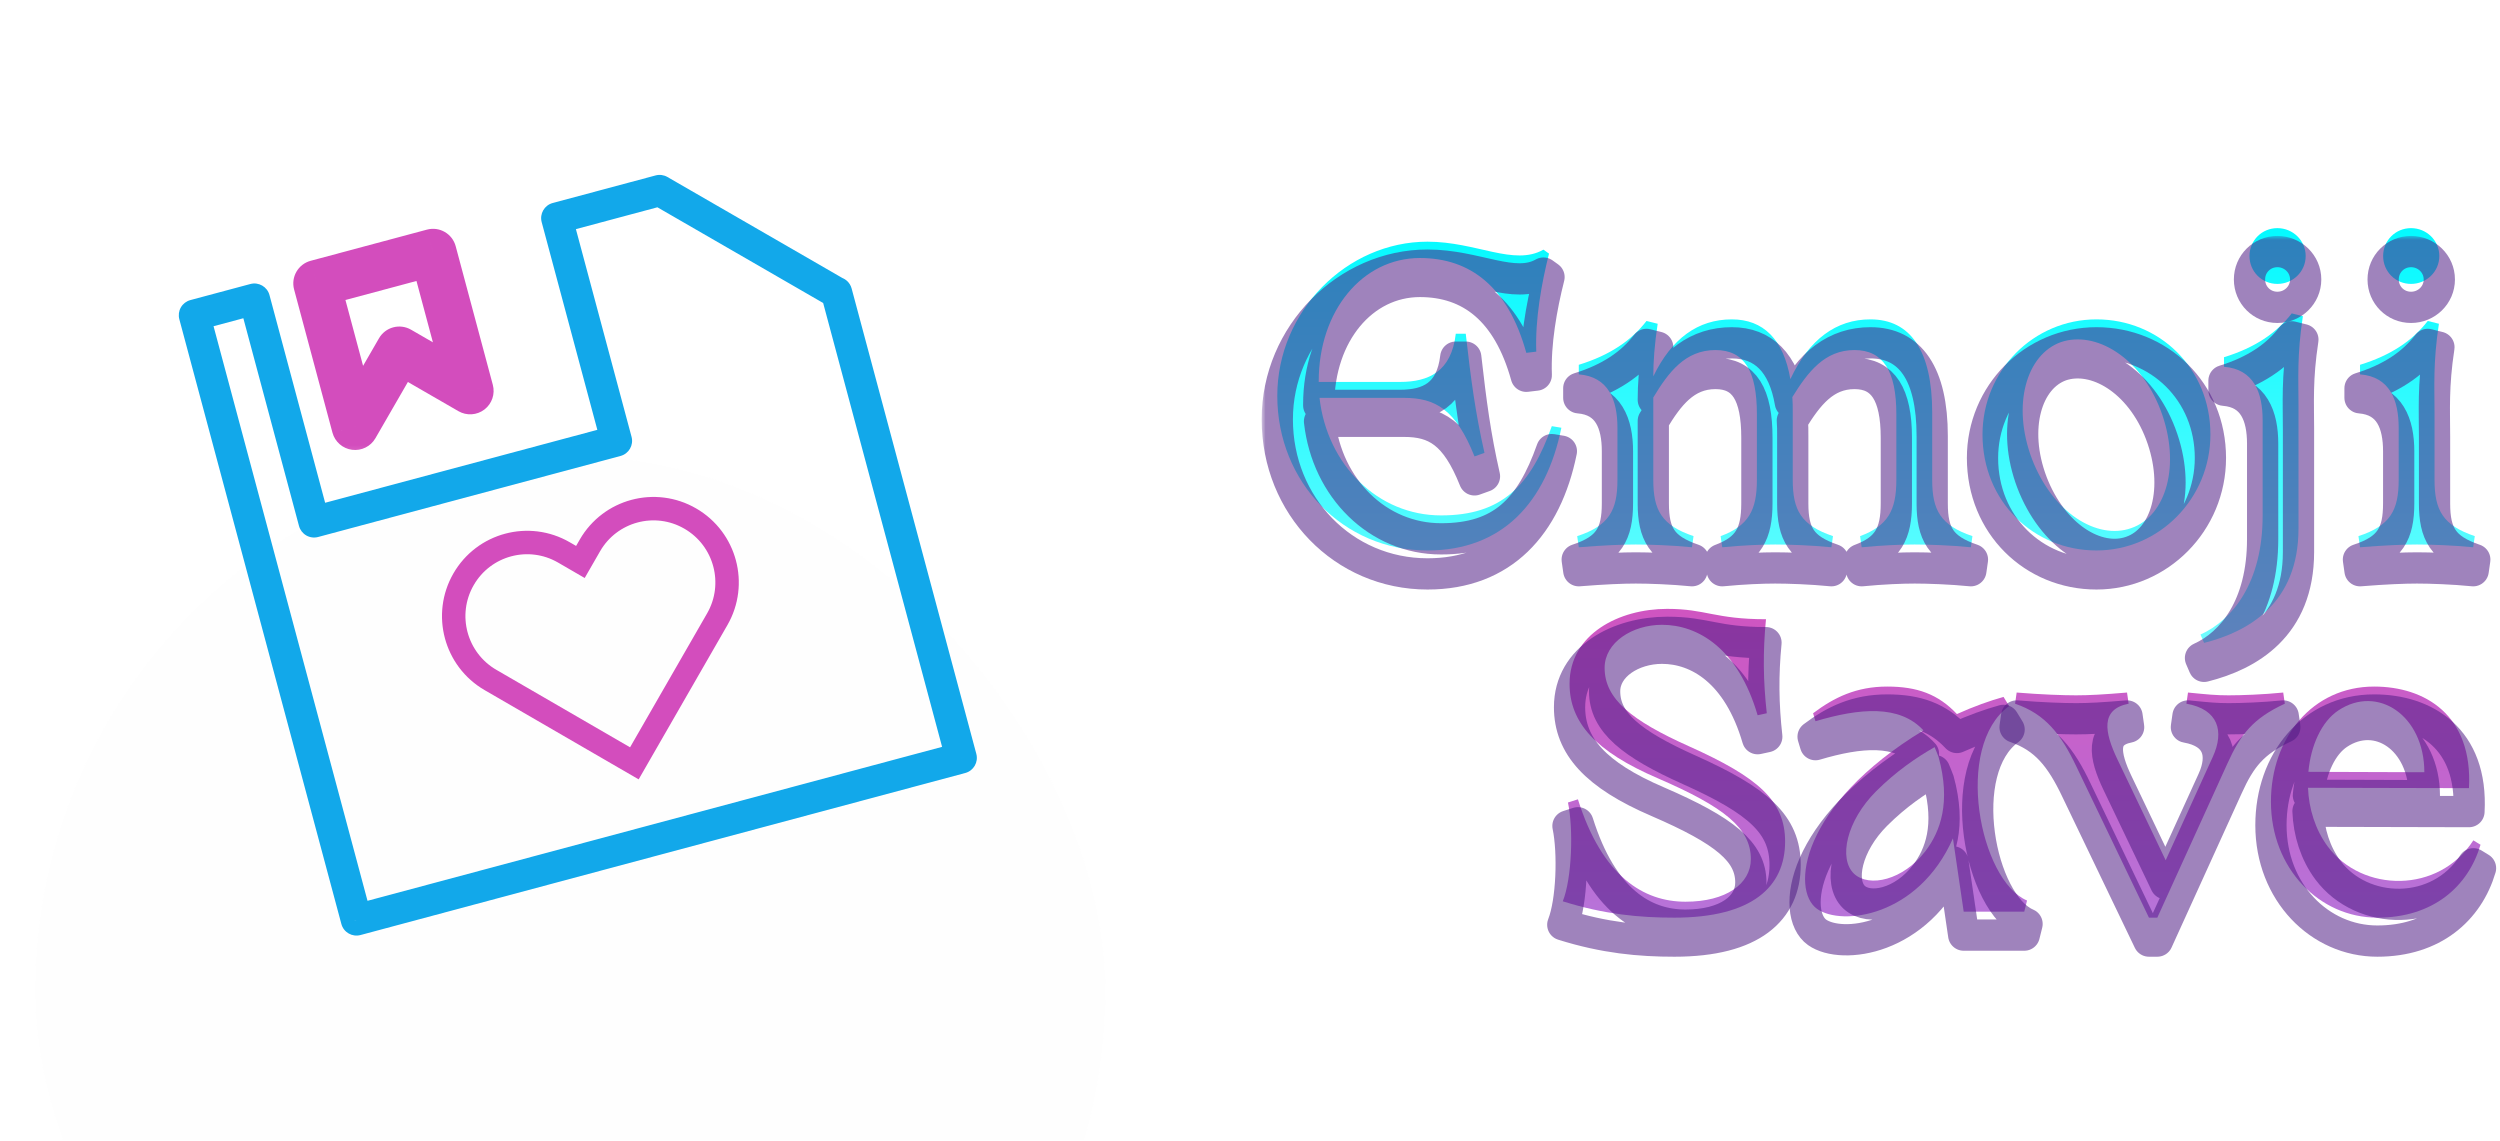 <svg width="320" height="146" viewBox="0 0 320 146" fill="none" xmlns="http://www.w3.org/2000/svg">
<g filter="url(#filter0_d_490_2281)">
<g opacity="0.3" filter="url(#filter1_biiiiii_490_2281)">
<rect x="4.493" y="7.831" width="137" height="137" rx="68.5" fill="#C4C4C4" fill-opacity="0.03"/>
</g>
<g filter="url(#filter2_d_490_2281)">
<mask id="path-2-outside-1_490_2281" maskUnits="userSpaceOnUse" x="22.392" y="19.904" width="104.103" height="104.103" fill="black">
<rect fill="white" x="22.392" y="19.904" width="104.103" height="104.103"/>
<path fill-rule="evenodd" clip-rule="evenodd" d="M32.561 41.286L24.885 43.343L45.627 120.753L123.037 100.011L107.074 40.437L107.064 40.455L84.431 27.387L71.266 30.915L78.908 59.433L40.203 69.803L32.561 41.286Z"/>
</mask>
<path d="M32.561 41.286L34.493 40.768C34.207 39.701 33.111 39.068 32.044 39.354L32.561 41.286ZM24.885 43.343L24.367 41.411C23.855 41.548 23.418 41.883 23.153 42.343C22.888 42.802 22.816 43.348 22.953 43.86L24.885 43.343ZM45.627 120.753L43.695 121.27C43.981 122.337 45.078 122.97 46.145 122.685L45.627 120.753ZM123.037 100.011L123.554 101.943C124.621 101.657 125.254 100.56 124.969 99.493L123.037 100.011ZM107.074 40.437L109.006 39.919C108.796 39.138 108.137 38.56 107.335 38.454C106.533 38.348 105.746 38.736 105.342 39.437L107.074 40.437ZM107.064 40.455L106.064 42.187C107.02 42.739 108.244 42.411 108.796 41.455L107.064 40.455ZM84.431 27.387L85.431 25.655C84.972 25.39 84.426 25.318 83.913 25.456L84.431 27.387ZM71.266 30.915L70.749 28.983C69.682 29.269 69.049 30.366 69.335 31.433L71.266 30.915ZM78.908 59.433L79.425 61.364C80.492 61.078 81.125 59.982 80.839 58.915L78.908 59.433ZM40.203 69.803L38.271 70.321C38.408 70.834 38.743 71.27 39.203 71.536C39.662 71.801 40.208 71.873 40.72 71.735L40.203 69.803ZM32.044 39.354L24.367 41.411L25.402 45.275L33.079 43.218L32.044 39.354ZM22.953 43.86L43.695 121.27L47.559 120.235L26.817 42.825L22.953 43.86ZM46.145 122.685L123.554 101.943L122.519 98.079L45.109 118.821L46.145 122.685ZM124.969 99.493L109.006 39.919L105.142 40.955L121.105 100.528L124.969 99.493ZM105.342 39.437L105.332 39.455L108.796 41.455L108.806 41.437L105.342 39.437ZM108.064 38.722L85.431 25.655L83.431 29.119L106.064 42.187L108.064 38.722ZM83.913 25.456L70.749 28.983L71.784 32.847L84.949 29.319L83.913 25.456ZM69.335 31.433L76.976 59.95L80.839 58.915L73.198 30.397L69.335 31.433ZM78.39 57.501L39.685 67.872L40.72 71.735L79.425 61.364L78.39 57.501ZM42.135 69.286L34.493 40.768L30.63 41.803L38.271 70.321L42.135 69.286Z" fill="#12A8EA" mask="url(#path-2-outside-1_490_2281)"/>
</g>
<g filter="url(#filter3_d_490_2281)">
<path d="M74.291 74.932L72.185 73.711C67.682 71.102 61.927 72.644 59.332 77.155C56.739 81.663 58.284 87.429 62.783 90.037L79.896 99.953L81.198 100.707L81.948 99.403L91.81 82.259C94.403 77.751 92.858 71.985 88.358 69.378C83.856 66.769 78.1 68.311 75.505 72.822L74.291 74.932Z" stroke="#D34DBD" stroke-width="3" stroke-linecap="round"/>
<mask id="path-5-outside-2_490_2281" maskUnits="userSpaceOnUse" x="36.868" y="31.463" width="27.721" height="29.842" fill="black">
<rect fill="white" x="36.868" y="31.463" width="27.721" height="29.842"/>
<path fill-rule="evenodd" clip-rule="evenodd" d="M55.429 35.29L40.542 39.279L45.451 57.6L51.111 47.797L60.184 53.035L55.429 35.29Z"/>
</mask>
<path d="M40.542 39.279L39.766 36.381C38.166 36.81 37.216 38.455 37.645 40.055L40.542 39.279ZM55.429 35.29L58.327 34.514C57.898 32.913 56.253 31.963 54.652 32.392L55.429 35.29ZM45.451 57.6L42.554 58.376C42.868 59.548 43.857 60.416 45.06 60.574C46.263 60.732 47.443 60.15 48.05 59.1L45.451 57.6ZM51.111 47.797L52.611 45.199C51.922 44.801 51.103 44.693 50.335 44.899C49.566 45.105 48.911 45.608 48.513 46.297L51.111 47.797ZM60.184 53.035L58.684 55.633C59.734 56.239 61.047 56.153 62.01 55.415C62.972 54.676 63.395 53.43 63.081 52.258L60.184 53.035ZM41.319 42.177L56.205 38.188L54.652 32.392L39.766 36.381L41.319 42.177ZM48.349 56.823L43.44 38.502L37.645 40.055L42.554 58.376L48.349 56.823ZM48.05 59.1L53.709 49.297L48.513 46.297L42.853 56.1L48.05 59.1ZM49.611 50.395L58.684 55.633L61.684 50.437L52.611 45.199L49.611 50.395ZM52.531 36.066L57.286 53.811L63.081 52.258L58.327 34.514L52.531 36.066Z" fill="#D34DBD" mask="url(#path-5-outside-2_490_2281)"/>
</g>
</g>
<mask id="path-7-outside-3_490_2281" maskUnits="userSpaceOnUse" x="161.493" y="30.201" width="159" height="93" fill="black">
<rect fill="white" x="161.493" y="30.201" width="159" height="93"/>
<path d="M201.974 105.313C205.085 115.207 210.389 118.42 215.744 118.42C220.946 118.42 224.108 116.125 224.108 112.963C224.108 109.036 220.793 106.333 212.174 102.61C204.218 99.193 200.903 95.47 200.903 90.523C200.903 84.148 207.278 80.935 213.398 80.935C218.345 80.935 219.518 82.261 226.046 82.261C225.638 86.443 225.689 90.166 226.148 94.297L224.975 94.552C222.476 85.984 217.325 82.975 212.735 82.975C208.961 82.975 205.391 85.219 205.391 88.483C205.391 92.461 208.808 95.215 216.203 98.53C225.077 102.508 228.494 105.517 228.494 110.719C228.494 116.482 224.312 120.46 214.316 120.46C209.879 120.46 205.391 120.052 200.036 118.369C201.209 115.411 201.413 109.138 200.699 105.721L201.974 105.313Z"/>
<path d="M232.075 94.297C234.778 92.257 237.634 90.88 241.561 90.88C245.386 90.88 248.089 91.849 250.486 94.399C252.628 93.43 254.77 92.665 256.453 92.206L257.167 93.379C250.027 98.53 253.393 115.717 259.462 118.267L259.105 119.695H251.353L249.976 110.311C245.539 120.358 235.747 121.582 232.585 119.338C229.219 116.941 230.392 106.078 246.202 96.49C243.142 93.175 238.042 93.634 232.381 95.317L232.075 94.297ZM237.328 114.85C239.266 116.635 243.601 115.666 246.457 111.943C248.395 109.393 249.721 105.67 248.14 99.907C247.987 99.448 247.783 99.04 247.63 98.632C245.386 99.907 242.734 101.692 240.133 104.293C236.359 108.067 235.288 112.912 237.328 114.85Z"/>
<path d="M258.133 91.645C261.244 91.9 264.1 92.002 265.732 92.002C267.364 92.002 269.251 91.9 272.26 91.645L272.464 93.073C268.843 93.787 269.353 96.694 271.036 100.213L277.207 113.116L283.225 99.907C284.755 96.592 283.939 93.787 279.859 93.073L280.063 91.645C282.664 91.9 283.633 92.002 285.265 92.002C286.897 92.002 289.753 91.9 292.252 91.645L292.456 93.073C288.376 94.96 286.795 97 285.112 100.723L276.136 120.46H275.065L265.783 101.131C263.794 96.949 261.805 94.399 257.929 93.073L258.133 91.645Z"/>
<path d="M317.507 111.127C315.926 116.482 311.438 120.46 304.298 120.46C296.903 120.46 290.681 114.187 290.681 105.619C290.681 97.459 295.985 90.88 303.89 90.88C310.367 90.88 316.538 94.501 316.028 103.885L295.424 103.834C295.526 106.486 296.342 109.189 297.974 111.382C302.36 117.247 312.152 117.451 316.589 110.566L317.507 111.127ZM295.475 101.794L310.316 101.845C310.316 94.603 304.349 90.574 299.3 93.94C297.158 95.368 295.781 98.428 295.475 101.794Z"/>
<path d="M182.72 73.46C171.959 73.46 163.493 64.739 163.493 53.672C163.493 42.809 172.418 33.935 182.72 33.935C188.993 33.935 193.787 37.097 197.561 34.955L198.275 35.465C197.306 39.29 196.49 43.88 196.643 48.011L195.368 48.164C193.022 39.698 188.177 36.026 181.751 36.026C174.407 36.026 168.797 42.758 168.797 51.785V51.887H179.201C182.873 51.887 185.78 50.561 186.341 45.716H187.616C188.279 51.581 188.84 55.814 190.013 60.965L188.738 61.424C186.341 55.406 183.74 53.927 179.711 53.927H168.899C169.868 62.546 176.396 68.972 184.454 68.972C192.206 68.972 195.929 65.198 198.632 57.548L199.856 57.752C197.918 67.289 192.308 73.46 182.72 73.46Z"/>
<path d="M238.091 71.624C241.661 70.298 242.732 68.309 242.732 64.433V56.018C242.732 50.51 241.049 47.807 237.377 47.807C233.551 47.807 231.41 50.612 229.421 53.825C229.472 54.437 229.472 55.1 229.472 55.814V64.433C229.472 68.309 230.543 70.247 234.623 71.624L234.419 73.052C231.92 72.797 228.86 72.695 227.228 72.695C225.596 72.695 223.046 72.797 220.445 73.052L220.241 71.624C223.811 70.298 224.882 68.309 224.882 64.433V56.018C224.882 50.51 223.301 47.807 219.578 47.807C215.702 47.807 213.56 50.663 211.622 53.876V64.433C211.622 68.309 212.693 70.247 216.773 71.624L216.569 73.052C214.07 72.797 211.01 72.695 209.378 72.695C207.746 72.695 205.196 72.797 202.085 73.052L201.881 71.624C205.961 70.298 207.032 68.309 207.032 64.433V57.752C207.032 54.233 205.91 51.224 202.085 50.918V49.694C206.063 48.47 208.817 46.583 210.755 44.084L212.183 44.441C211.775 47.144 211.622 49.286 211.622 51.173C213.968 46.328 217.334 43.88 221.669 43.88C225.698 43.88 228.299 46.43 229.166 51.53C231.563 46.43 235.031 43.88 239.417 43.88C244.517 43.88 247.322 47.858 247.322 55.814V64.433C247.322 68.309 248.393 70.247 252.473 71.624L252.269 73.052C249.77 72.797 246.71 72.695 245.078 72.695C243.446 72.695 240.896 72.797 238.295 73.052L238.091 71.624Z"/>
<path d="M268.347 73.46C260.289 73.46 253.761 67.187 253.761 58.619C253.761 50.459 260.289 43.88 268.347 43.88C276.354 43.88 282.933 50.102 282.933 58.619C282.933 66.83 276.354 73.46 268.347 73.46ZM260.085 61.73C262.737 68.666 268.449 72.134 272.784 70.604C277.272 69.074 279.21 62.495 276.558 55.508C273.957 48.674 268.194 45.308 263.808 46.787C259.371 48.368 257.484 54.845 260.085 61.73Z"/>
<path d="M281.662 84.221C285.742 82.385 289.618 77.591 289.618 69.023V56.783C289.618 53.264 288.496 50.255 284.671 49.949V48.725C288.649 47.501 291.403 45.614 293.341 43.115L294.769 43.472C294.004 48.47 294.208 51.53 294.208 54.896V70.655C294.208 80.243 287.782 83.864 282.121 85.292L281.662 84.221ZM287.935 35.771C287.935 33.782 289.516 32.201 291.505 32.201C293.494 32.201 295.126 33.782 295.126 35.771C295.126 37.76 293.494 39.341 291.505 39.341C289.516 39.341 287.935 37.76 287.935 35.771Z"/>
<path d="M308.612 39.341C306.623 39.341 305.042 37.76 305.042 35.771C305.042 33.782 306.623 32.201 308.612 32.201C310.601 32.201 312.233 33.782 312.233 35.771C312.233 37.76 310.601 39.341 308.612 39.341ZM301.88 71.624C305.96 70.298 307.031 68.309 307.031 64.433V57.752C307.031 54.233 305.909 51.224 302.084 50.918V49.694C306.062 48.47 308.816 46.583 310.754 44.084L312.182 44.441C311.417 49.439 311.621 52.499 311.621 55.865V64.433C311.621 68.309 312.692 70.247 316.772 71.624L316.568 73.052C314.069 72.797 311.009 72.695 309.377 72.695C307.745 72.695 305.195 72.797 302.084 73.052L301.88 71.624Z"/>
</mask>
<g filter="url(#filter4_i_490_2281)">
<path d="M201.974 105.313C205.085 115.207 210.389 118.42 215.744 118.42C220.946 118.42 224.108 116.125 224.108 112.963C224.108 109.036 220.793 106.333 212.174 102.61C204.218 99.193 200.903 95.47 200.903 90.523C200.903 84.148 207.278 80.935 213.398 80.935C218.345 80.935 219.518 82.261 226.046 82.261C225.638 86.443 225.689 90.166 226.148 94.297L224.975 94.552C222.476 85.984 217.325 82.975 212.735 82.975C208.961 82.975 205.391 85.219 205.391 88.483C205.391 92.461 208.808 95.215 216.203 98.53C225.077 102.508 228.494 105.517 228.494 110.719C228.494 116.482 224.312 120.46 214.316 120.46C209.879 120.46 205.391 120.052 200.036 118.369C201.209 115.411 201.413 109.138 200.699 105.721L201.974 105.313Z" fill="url(#paint0_linear_490_2281)"/>
<path d="M232.075 94.297C234.778 92.257 237.634 90.88 241.561 90.88C245.386 90.88 248.089 91.849 250.486 94.399C252.628 93.43 254.77 92.665 256.453 92.206L257.167 93.379C250.027 98.53 253.393 115.717 259.462 118.267L259.105 119.695H251.353L249.976 110.311C245.539 120.358 235.747 121.582 232.585 119.338C229.219 116.941 230.392 106.078 246.202 96.49C243.142 93.175 238.042 93.634 232.381 95.317L232.075 94.297ZM237.328 114.85C239.266 116.635 243.601 115.666 246.457 111.943C248.395 109.393 249.721 105.67 248.14 99.907C247.987 99.448 247.783 99.04 247.63 98.632C245.386 99.907 242.734 101.692 240.133 104.293C236.359 108.067 235.288 112.912 237.328 114.85Z" fill="url(#paint1_linear_490_2281)"/>
<path d="M258.133 91.645C261.244 91.9 264.1 92.002 265.732 92.002C267.364 92.002 269.251 91.9 272.26 91.645L272.464 93.073C268.843 93.787 269.353 96.694 271.036 100.213L277.207 113.116L283.225 99.907C284.755 96.592 283.939 93.787 279.859 93.073L280.063 91.645C282.664 91.9 283.633 92.002 285.265 92.002C286.897 92.002 289.753 91.9 292.252 91.645L292.456 93.073C288.376 94.96 286.795 97 285.112 100.723L276.136 120.46H275.065L265.783 101.131C263.794 96.949 261.805 94.399 257.929 93.073L258.133 91.645Z" fill="url(#paint2_linear_490_2281)"/>
<path d="M317.507 111.127C315.926 116.482 311.438 120.46 304.298 120.46C296.903 120.46 290.681 114.187 290.681 105.619C290.681 97.459 295.985 90.88 303.89 90.88C310.367 90.88 316.538 94.501 316.028 103.885L295.424 103.834C295.526 106.486 296.342 109.189 297.974 111.382C302.36 117.247 312.152 117.451 316.589 110.566L317.507 111.127ZM295.475 101.794L310.316 101.845C310.316 94.603 304.349 90.574 299.3 93.94C297.158 95.368 295.781 98.428 295.475 101.794Z" fill="url(#paint3_linear_490_2281)"/>
<path d="M182.72 73.46C171.959 73.46 163.493 64.739 163.493 53.672C163.493 42.809 172.418 33.935 182.72 33.935C188.993 33.935 193.787 37.097 197.561 34.955L198.275 35.465C197.306 39.29 196.49 43.88 196.643 48.011L195.368 48.164C193.022 39.698 188.177 36.026 181.751 36.026C174.407 36.026 168.797 42.758 168.797 51.785V51.887H179.201C182.873 51.887 185.78 50.561 186.341 45.716H187.616C188.279 51.581 188.84 55.814 190.013 60.965L188.738 61.424C186.341 55.406 183.74 53.927 179.711 53.927H168.899C169.868 62.546 176.396 68.972 184.454 68.972C192.206 68.972 195.929 65.198 198.632 57.548L199.856 57.752C197.918 67.289 192.308 73.46 182.72 73.46Z" fill="url(#paint4_linear_490_2281)" style="mix-blend-mode:color-dodge"/>
<path d="M238.091 71.624C241.661 70.298 242.732 68.309 242.732 64.433V56.018C242.732 50.51 241.049 47.807 237.377 47.807C233.551 47.807 231.41 50.612 229.421 53.825C229.472 54.437 229.472 55.1 229.472 55.814V64.433C229.472 68.309 230.543 70.247 234.623 71.624L234.419 73.052C231.92 72.797 228.86 72.695 227.228 72.695C225.596 72.695 223.046 72.797 220.445 73.052L220.241 71.624C223.811 70.298 224.882 68.309 224.882 64.433V56.018C224.882 50.51 223.301 47.807 219.578 47.807C215.702 47.807 213.56 50.663 211.622 53.876V64.433C211.622 68.309 212.693 70.247 216.773 71.624L216.569 73.052C214.07 72.797 211.01 72.695 209.378 72.695C207.746 72.695 205.196 72.797 202.085 73.052L201.881 71.624C205.961 70.298 207.032 68.309 207.032 64.433V57.752C207.032 54.233 205.91 51.224 202.085 50.918V49.694C206.063 48.47 208.817 46.583 210.755 44.084L212.183 44.441C211.775 47.144 211.622 49.286 211.622 51.173C213.968 46.328 217.334 43.88 221.669 43.88C225.698 43.88 228.299 46.43 229.166 51.53C231.563 46.43 235.031 43.88 239.417 43.88C244.517 43.88 247.322 47.858 247.322 55.814V64.433C247.322 68.309 248.393 70.247 252.473 71.624L252.269 73.052C249.77 72.797 246.71 72.695 245.078 72.695C243.446 72.695 240.896 72.797 238.295 73.052L238.091 71.624Z" fill="url(#paint5_linear_490_2281)" style="mix-blend-mode:color-dodge"/>
<path d="M268.347 73.46C260.289 73.46 253.761 67.187 253.761 58.619C253.761 50.459 260.289 43.88 268.347 43.88C276.354 43.88 282.933 50.102 282.933 58.619C282.933 66.83 276.354 73.46 268.347 73.46ZM260.085 61.73C262.737 68.666 268.449 72.134 272.784 70.604C277.272 69.074 279.21 62.495 276.558 55.508C273.957 48.674 268.194 45.308 263.808 46.787C259.371 48.368 257.484 54.845 260.085 61.73Z" fill="url(#paint6_linear_490_2281)" style="mix-blend-mode:color-dodge"/>
<path d="M281.662 84.221C285.742 82.385 289.618 77.591 289.618 69.023V56.783C289.618 53.264 288.496 50.255 284.671 49.949V48.725C288.649 47.501 291.403 45.614 293.341 43.115L294.769 43.472C294.004 48.47 294.208 51.53 294.208 54.896V70.655C294.208 80.243 287.782 83.864 282.121 85.292L281.662 84.221ZM287.935 35.771C287.935 33.782 289.516 32.201 291.505 32.201C293.494 32.201 295.126 33.782 295.126 35.771C295.126 37.76 293.494 39.341 291.505 39.341C289.516 39.341 287.935 37.76 287.935 35.771Z" fill="url(#paint7_linear_490_2281)" style="mix-blend-mode:color-dodge"/>
<path d="M308.612 39.341C306.623 39.341 305.042 37.76 305.042 35.771C305.042 33.782 306.623 32.201 308.612 32.201C310.601 32.201 312.233 33.782 312.233 35.771C312.233 37.76 310.601 39.341 308.612 39.341ZM301.88 71.624C305.96 70.298 307.031 68.309 307.031 64.433V57.752C307.031 54.233 305.909 51.224 302.084 50.918V49.694C306.062 48.47 308.816 46.583 310.754 44.084L312.182 44.441C311.417 49.439 311.621 52.499 311.621 55.865V64.433C311.621 68.309 312.692 70.247 316.772 71.624L316.568 73.052C314.069 72.797 311.009 72.695 309.377 72.695C307.745 72.695 305.195 72.797 302.084 73.052L301.88 71.624Z" fill="url(#paint8_linear_490_2281)" style="mix-blend-mode:color-dodge"/>
</g>
<path d="M201.974 105.313C205.085 115.207 210.389 118.42 215.744 118.42C220.946 118.42 224.108 116.125 224.108 112.963C224.108 109.036 220.793 106.333 212.174 102.61C204.218 99.193 200.903 95.47 200.903 90.523C200.903 84.148 207.278 80.935 213.398 80.935C218.345 80.935 219.518 82.261 226.046 82.261C225.638 86.443 225.689 90.166 226.148 94.297L224.975 94.552C222.476 85.984 217.325 82.975 212.735 82.975C208.961 82.975 205.391 85.219 205.391 88.483C205.391 92.461 208.808 95.215 216.203 98.53C225.077 102.508 228.494 105.517 228.494 110.719C228.494 116.482 224.312 120.46 214.316 120.46C209.879 120.46 205.391 120.052 200.036 118.369C201.209 115.411 201.413 109.138 200.699 105.721L201.974 105.313Z" stroke="#4F1A83" stroke-opacity="0.54" stroke-width="4" stroke-linejoin="round" style="mix-blend-mode:lighten" mask="url(#path-7-outside-3_490_2281)"/>
<path d="M232.075 94.297C234.778 92.257 237.634 90.88 241.561 90.88C245.386 90.88 248.089 91.849 250.486 94.399C252.628 93.43 254.77 92.665 256.453 92.206L257.167 93.379C250.027 98.53 253.393 115.717 259.462 118.267L259.105 119.695H251.353L249.976 110.311C245.539 120.358 235.747 121.582 232.585 119.338C229.219 116.941 230.392 106.078 246.202 96.49C243.142 93.175 238.042 93.634 232.381 95.317L232.075 94.297ZM237.328 114.85C239.266 116.635 243.601 115.666 246.457 111.943C248.395 109.393 249.721 105.67 248.14 99.907C247.987 99.448 247.783 99.04 247.63 98.632C245.386 99.907 242.734 101.692 240.133 104.293C236.359 108.067 235.288 112.912 237.328 114.85Z" stroke="#4F1A83" stroke-opacity="0.54" stroke-width="4" stroke-linejoin="round" style="mix-blend-mode:lighten" mask="url(#path-7-outside-3_490_2281)"/>
<path d="M258.133 91.645C261.244 91.9 264.1 92.002 265.732 92.002C267.364 92.002 269.251 91.9 272.26 91.645L272.464 93.073C268.843 93.787 269.353 96.694 271.036 100.213L277.207 113.116L283.225 99.907C284.755 96.592 283.939 93.787 279.859 93.073L280.063 91.645C282.664 91.9 283.633 92.002 285.265 92.002C286.897 92.002 289.753 91.9 292.252 91.645L292.456 93.073C288.376 94.96 286.795 97 285.112 100.723L276.136 120.46H275.065L265.783 101.131C263.794 96.949 261.805 94.399 257.929 93.073L258.133 91.645Z" stroke="#4F1A83" stroke-opacity="0.54" stroke-width="4" stroke-linejoin="round" style="mix-blend-mode:lighten" mask="url(#path-7-outside-3_490_2281)"/>
<path d="M317.507 111.127C315.926 116.482 311.438 120.46 304.298 120.46C296.903 120.46 290.681 114.187 290.681 105.619C290.681 97.459 295.985 90.88 303.89 90.88C310.367 90.88 316.538 94.501 316.028 103.885L295.424 103.834C295.526 106.486 296.342 109.189 297.974 111.382C302.36 117.247 312.152 117.451 316.589 110.566L317.507 111.127ZM295.475 101.794L310.316 101.845C310.316 94.603 304.349 90.574 299.3 93.94C297.158 95.368 295.781 98.428 295.475 101.794Z" stroke="#4F1A83" stroke-opacity="0.54" stroke-width="4" stroke-linejoin="round" style="mix-blend-mode:lighten" mask="url(#path-7-outside-3_490_2281)"/>
<path d="M182.72 73.46C171.959 73.46 163.493 64.739 163.493 53.672C163.493 42.809 172.418 33.935 182.72 33.935C188.993 33.935 193.787 37.097 197.561 34.955L198.275 35.465C197.306 39.29 196.49 43.88 196.643 48.011L195.368 48.164C193.022 39.698 188.177 36.026 181.751 36.026C174.407 36.026 168.797 42.758 168.797 51.785V51.887H179.201C182.873 51.887 185.78 50.561 186.341 45.716H187.616C188.279 51.581 188.84 55.814 190.013 60.965L188.738 61.424C186.341 55.406 183.74 53.927 179.711 53.927H168.899C169.868 62.546 176.396 68.972 184.454 68.972C192.206 68.972 195.929 65.198 198.632 57.548L199.856 57.752C197.918 67.289 192.308 73.46 182.72 73.46Z" stroke="#4F1A83" stroke-opacity="0.54" stroke-width="4" stroke-linejoin="round" style="mix-blend-mode:lighten" mask="url(#path-7-outside-3_490_2281)"/>
<path d="M238.091 71.624C241.661 70.298 242.732 68.309 242.732 64.433V56.018C242.732 50.51 241.049 47.807 237.377 47.807C233.551 47.807 231.41 50.612 229.421 53.825C229.472 54.437 229.472 55.1 229.472 55.814V64.433C229.472 68.309 230.543 70.247 234.623 71.624L234.419 73.052C231.92 72.797 228.86 72.695 227.228 72.695C225.596 72.695 223.046 72.797 220.445 73.052L220.241 71.624C223.811 70.298 224.882 68.309 224.882 64.433V56.018C224.882 50.51 223.301 47.807 219.578 47.807C215.702 47.807 213.56 50.663 211.622 53.876V64.433C211.622 68.309 212.693 70.247 216.773 71.624L216.569 73.052C214.07 72.797 211.01 72.695 209.378 72.695C207.746 72.695 205.196 72.797 202.085 73.052L201.881 71.624C205.961 70.298 207.032 68.309 207.032 64.433V57.752C207.032 54.233 205.91 51.224 202.085 50.918V49.694C206.063 48.47 208.817 46.583 210.755 44.084L212.183 44.441C211.775 47.144 211.622 49.286 211.622 51.173C213.968 46.328 217.334 43.88 221.669 43.88C225.698 43.88 228.299 46.43 229.166 51.53C231.563 46.43 235.031 43.88 239.417 43.88C244.517 43.88 247.322 47.858 247.322 55.814V64.433C247.322 68.309 248.393 70.247 252.473 71.624L252.269 73.052C249.77 72.797 246.71 72.695 245.078 72.695C243.446 72.695 240.896 72.797 238.295 73.052L238.091 71.624Z" stroke="#4F1A83" stroke-opacity="0.54" stroke-width="4" stroke-linejoin="round" style="mix-blend-mode:lighten" mask="url(#path-7-outside-3_490_2281)"/>
<path d="M268.347 73.46C260.289 73.46 253.761 67.187 253.761 58.619C253.761 50.459 260.289 43.88 268.347 43.88C276.354 43.88 282.933 50.102 282.933 58.619C282.933 66.83 276.354 73.46 268.347 73.46ZM260.085 61.73C262.737 68.666 268.449 72.134 272.784 70.604C277.272 69.074 279.21 62.495 276.558 55.508C273.957 48.674 268.194 45.308 263.808 46.787C259.371 48.368 257.484 54.845 260.085 61.73Z" stroke="#4F1A83" stroke-opacity="0.54" stroke-width="4" stroke-linejoin="round" style="mix-blend-mode:lighten" mask="url(#path-7-outside-3_490_2281)"/>
<path d="M281.662 84.221C285.742 82.385 289.618 77.591 289.618 69.023V56.783C289.618 53.264 288.496 50.255 284.671 49.949V48.725C288.649 47.501 291.403 45.614 293.341 43.115L294.769 43.472C294.004 48.47 294.208 51.53 294.208 54.896V70.655C294.208 80.243 287.782 83.864 282.121 85.292L281.662 84.221ZM287.935 35.771C287.935 33.782 289.516 32.201 291.505 32.201C293.494 32.201 295.126 33.782 295.126 35.771C295.126 37.76 293.494 39.341 291.505 39.341C289.516 39.341 287.935 37.76 287.935 35.771Z" stroke="#4F1A83" stroke-opacity="0.54" stroke-width="4" stroke-linejoin="round" style="mix-blend-mode:lighten" mask="url(#path-7-outside-3_490_2281)"/>
<path d="M308.612 39.341C306.623 39.341 305.042 37.76 305.042 35.771C305.042 33.782 306.623 32.201 308.612 32.201C310.601 32.201 312.233 33.782 312.233 35.771C312.233 37.76 310.601 39.341 308.612 39.341ZM301.88 71.624C305.96 70.298 307.031 68.309 307.031 64.433V57.752C307.031 54.233 305.909 51.224 302.084 50.918V49.694C306.062 48.47 308.816 46.583 310.754 44.084L312.182 44.441C311.417 49.439 311.621 52.499 311.621 55.865V64.433C311.621 68.309 312.692 70.247 316.772 71.624L316.568 73.052C314.069 72.797 311.009 72.695 309.377 72.695C307.745 72.695 305.195 72.797 302.084 73.052L301.88 71.624Z" stroke="#4F1A83" stroke-opacity="0.54" stroke-width="4" stroke-linejoin="round" style="mix-blend-mode:lighten" mask="url(#path-7-outside-3_490_2281)"/>
<defs>
<filter id="filter0_d_490_2281" x="0.493" y="0.831" width="145" height="145" filterUnits="userSpaceOnUse" color-interpolation-filters="sRGB">
<feFlood flood-opacity="0" result="BackgroundImageFix"/>
<feColorMatrix in="SourceAlpha" type="matrix" values="0 0 0 0 0 0 0 0 0 0 0 0 0 0 0 0 0 0 127 0" result="hardAlpha"/>
<feOffset dy="-3"/>
<feGaussianBlur stdDeviation="2"/>
<feComposite in2="hardAlpha" operator="out"/>
<feColorMatrix type="matrix" values="0 0 0 0 0.631 0 0 0 0 0.203 0 0 0 0 0.981 0 0 0 1 0"/>
<feBlend mode="normal" in2="BackgroundImageFix" result="effect1_dropShadow_490_2281"/>
<feBlend mode="normal" in="SourceGraphic" in2="effect1_dropShadow_490_2281" result="shape"/>
</filter>
<filter id="filter1_biiiiii_490_2281" x="-75.364" y="-72.026" width="296.714" height="296.714" filterUnits="userSpaceOnUse" color-interpolation-filters="sRGB">
<feFlood flood-opacity="0" result="BackgroundImageFix"/>
<feGaussianBlur in="BackgroundImageFix" stdDeviation="39.929"/>
<feComposite in2="SourceAlpha" operator="in" result="effect1_backgroundBlur_490_2281"/>
<feBlend mode="normal" in="SourceGraphic" in2="effect1_backgroundBlur_490_2281" result="shape"/>
<feColorMatrix in="SourceAlpha" type="matrix" values="0 0 0 0 0 0 0 0 0 0 0 0 0 0 0 0 0 0 127 0" result="hardAlpha"/>
<feOffset dy="0.799"/>
<feGaussianBlur stdDeviation="15.971"/>
<feComposite in2="hardAlpha" operator="arithmetic" k2="-1" k3="1"/>
<feColorMatrix type="matrix" values="0 0 0 0 0.889 0 0 0 0 0.871 0 0 0 0 1 0 0 0 0.2 0"/>
<feBlend mode="normal" in2="shape" result="effect2_innerShadow_490_2281"/>
<feColorMatrix in="SourceAlpha" type="matrix" values="0 0 0 0 0 0 0 0 0 0 0 0 0 0 0 0 0 0 127 0" result="hardAlpha"/>
<feOffset dy="3.194"/>
<feGaussianBlur stdDeviation="7.187"/>
<feComposite in2="hardAlpha" operator="arithmetic" k2="-1" k3="1"/>
<feColorMatrix type="matrix" values="0 0 0 0 0.605 0 0 0 0 0.574 0 0 0 0 0.825 0 0 0 0.3 0"/>
<feBlend mode="normal" in2="effect2_innerShadow_490_2281" result="effect3_innerShadow_490_2281"/>
<feColorMatrix in="SourceAlpha" type="matrix" values="0 0 0 0 0 0 0 0 0 0 0 0 0 0 0 0 0 0 127 0" result="hardAlpha"/>
<feMorphology radius="38.331" operator="dilate" in="SourceAlpha" result="effect4_innerShadow_490_2281"/>
<feOffset dy="78.26"/>
<feGaussianBlur stdDeviation="39.929"/>
<feComposite in2="hardAlpha" operator="arithmetic" k2="-1" k3="1"/>
<feColorMatrix type="matrix" values="0 0 0 0 0.792 0 0 0 0 0.675 0 0 0 0 1 0 0 0 0.3 0"/>
<feBlend mode="normal" in2="effect3_innerShadow_490_2281" result="effect4_innerShadow_490_2281"/>
<feColorMatrix in="SourceAlpha" type="matrix" values="0 0 0 0 0 0 0 0 0 0 0 0 0 0 0 0 0 0 127 0" result="hardAlpha"/>
<feMorphology radius="51.109" operator="dilate" in="SourceAlpha" result="effect5_innerShadow_490_2281"/>
<feOffset dy="-65.483"/>
<feGaussianBlur stdDeviation="27.151"/>
<feComposite in2="hardAlpha" operator="arithmetic" k2="-1" k3="1"/>
<feColorMatrix type="matrix" values="0 0 0 0 0.375 0 0 0 0 0.267 0 0 0 0 0.567 0 0 0 0.3 0"/>
<feBlend mode="normal" in2="effect4_innerShadow_490_2281" result="effect5_innerShadow_490_2281"/>
<feColorMatrix in="SourceAlpha" type="matrix" values="0 0 0 0 0 0 0 0 0 0 0 0 0 0 0 0 0 0 127 0" result="hardAlpha"/>
<feMorphology radius="3.194" operator="dilate" in="SourceAlpha" result="effect6_innerShadow_490_2281"/>
<feOffset dy="5.59"/>
<feGaussianBlur stdDeviation="4.392"/>
<feComposite in2="hardAlpha" operator="arithmetic" k2="-1" k3="1"/>
<feColorMatrix type="matrix" values="0 0 0 0 1 0 0 0 0 1 0 0 0 0 1 0 0 0 1 0"/>
<feBlend mode="normal" in2="effect5_innerShadow_490_2281" result="effect6_innerShadow_490_2281"/>
<feColorMatrix in="SourceAlpha" type="matrix" values="0 0 0 0 0 0 0 0 0 0 0 0 0 0 0 0 0 0 127 0" result="hardAlpha"/>
<feMorphology radius="28.749" operator="dilate" in="SourceAlpha" result="effect7_innerShadow_490_2281"/>
<feOffset dy="31.144"/>
<feGaussianBlur stdDeviation="22.36"/>
<feComposite in2="hardAlpha" operator="arithmetic" k2="-1" k3="1"/>
<feColorMatrix type="matrix" values="0 0 0 0 1 0 0 0 0 1 0 0 0 0 1 0 0 0 0.5 0"/>
<feBlend mode="normal" in2="effect6_innerShadow_490_2281" result="effect7_innerShadow_490_2281"/>
</filter>
<filter id="filter2_d_490_2281" x="18.885" y="21.387" width="110.152" height="105.366" filterUnits="userSpaceOnUse" color-interpolation-filters="sRGB">
<feFlood flood-opacity="0" result="BackgroundImageFix"/>
<feColorMatrix in="SourceAlpha" type="matrix" values="0 0 0 0 0 0 0 0 0 0 0 0 0 0 0 0 0 0 127 0" result="hardAlpha"/>
<feOffset/>
<feGaussianBlur stdDeviation="2"/>
<feComposite in2="hardAlpha" operator="out"/>
<feColorMatrix type="matrix" values="0 0 0 0 0 0 0 0 0 0.984 0 0 0 0 1 0 0 0 1 0"/>
<feBlend mode="normal" in2="BackgroundImageFix" result="effect1_dropShadow_490_2281"/>
<feBlend mode="normal" in="SourceGraphic" in2="effect1_dropShadow_490_2281" result="shape"/>
</filter>
<filter id="filter3_d_490_2281" x="33.542" y="28.289" width="65.026" height="78.471" filterUnits="userSpaceOnUse" color-interpolation-filters="sRGB">
<feFlood flood-opacity="0" result="BackgroundImageFix"/>
<feColorMatrix in="SourceAlpha" type="matrix" values="0 0 0 0 0 0 0 0 0 0 0 0 0 0 0 0 0 0 127 0" result="hardAlpha"/>
<feOffset/>
<feGaussianBlur stdDeviation="2"/>
<feComposite in2="hardAlpha" operator="out"/>
<feColorMatrix type="matrix" values="0 0 0 0 0.98 0 0 0 0 0.125 0 0 0 0 0.596 0 0 0 1 0"/>
<feBlend mode="normal" in2="BackgroundImageFix" result="effect1_dropShadow_490_2281"/>
<feBlend mode="normal" in="SourceGraphic" in2="effect1_dropShadow_490_2281" result="shape"/>
</filter>
<filter id="filter4_i_490_2281" x="161.493" y="27.201" width="158.014" height="95.259" filterUnits="userSpaceOnUse" color-interpolation-filters="sRGB">
<feFlood flood-opacity="0" result="BackgroundImageFix"/>
<feBlend mode="normal" in="SourceGraphic" in2="BackgroundImageFix" result="shape"/>
<feColorMatrix in="SourceAlpha" type="matrix" values="0 0 0 0 0 0 0 0 0 0 0 0 0 0 0 0 0 0 127 0" result="hardAlpha"/>
<feOffset dy="-3"/>
<feGaussianBlur stdDeviation="2"/>
<feComposite in2="hardAlpha" operator="arithmetic" k2="-1" k3="1"/>
<feColorMatrix type="matrix" values="0 0 0 0 0.725 0 0 0 0 0.063 0 0 0 0 0.986 0 0 0 0.27 0"/>
<feBlend mode="normal" in2="shape" result="effect1_innerShadow_490_2281"/>
</filter>
<linearGradient id="paint0_linear_490_2281" x1="240.52" y1="13.078" x2="240.52" y2="183.712" gradientUnits="userSpaceOnUse">
<stop stop-color="#FA2098"/>
<stop offset="1" stop-color="#8FA4FF"/>
</linearGradient>
<linearGradient id="paint1_linear_490_2281" x1="240.52" y1="13.078" x2="240.52" y2="183.712" gradientUnits="userSpaceOnUse">
<stop stop-color="#FA2098"/>
<stop offset="1" stop-color="#8FA4FF"/>
</linearGradient>
<linearGradient id="paint2_linear_490_2281" x1="240.52" y1="13.078" x2="240.52" y2="183.712" gradientUnits="userSpaceOnUse">
<stop stop-color="#FA2098"/>
<stop offset="1" stop-color="#8FA4FF"/>
</linearGradient>
<linearGradient id="paint3_linear_490_2281" x1="240.52" y1="13.078" x2="240.52" y2="183.712" gradientUnits="userSpaceOnUse">
<stop stop-color="#FA2098"/>
<stop offset="1" stop-color="#8FA4FF"/>
</linearGradient>
<linearGradient id="paint4_linear_490_2281" x1="240.134" y1="30.695" x2="240.134" y2="157.095" gradientUnits="userSpaceOnUse">
<stop stop-color="#01FAFF"/>
<stop offset="1" stop-color="white"/>
</linearGradient>
<linearGradient id="paint5_linear_490_2281" x1="240.134" y1="30.695" x2="240.134" y2="157.095" gradientUnits="userSpaceOnUse">
<stop stop-color="#01FAFF"/>
<stop offset="1" stop-color="white"/>
</linearGradient>
<linearGradient id="paint6_linear_490_2281" x1="240.134" y1="30.695" x2="240.134" y2="157.095" gradientUnits="userSpaceOnUse">
<stop stop-color="#01FAFF"/>
<stop offset="1" stop-color="white"/>
</linearGradient>
<linearGradient id="paint7_linear_490_2281" x1="240.134" y1="30.695" x2="240.134" y2="157.095" gradientUnits="userSpaceOnUse">
<stop stop-color="#01FAFF"/>
<stop offset="1" stop-color="white"/>
</linearGradient>
<linearGradient id="paint8_linear_490_2281" x1="240.134" y1="30.695" x2="240.134" y2="157.095" gradientUnits="userSpaceOnUse">
<stop stop-color="#01FAFF"/>
<stop offset="1" stop-color="white"/>
</linearGradient>
</defs>
</svg>

